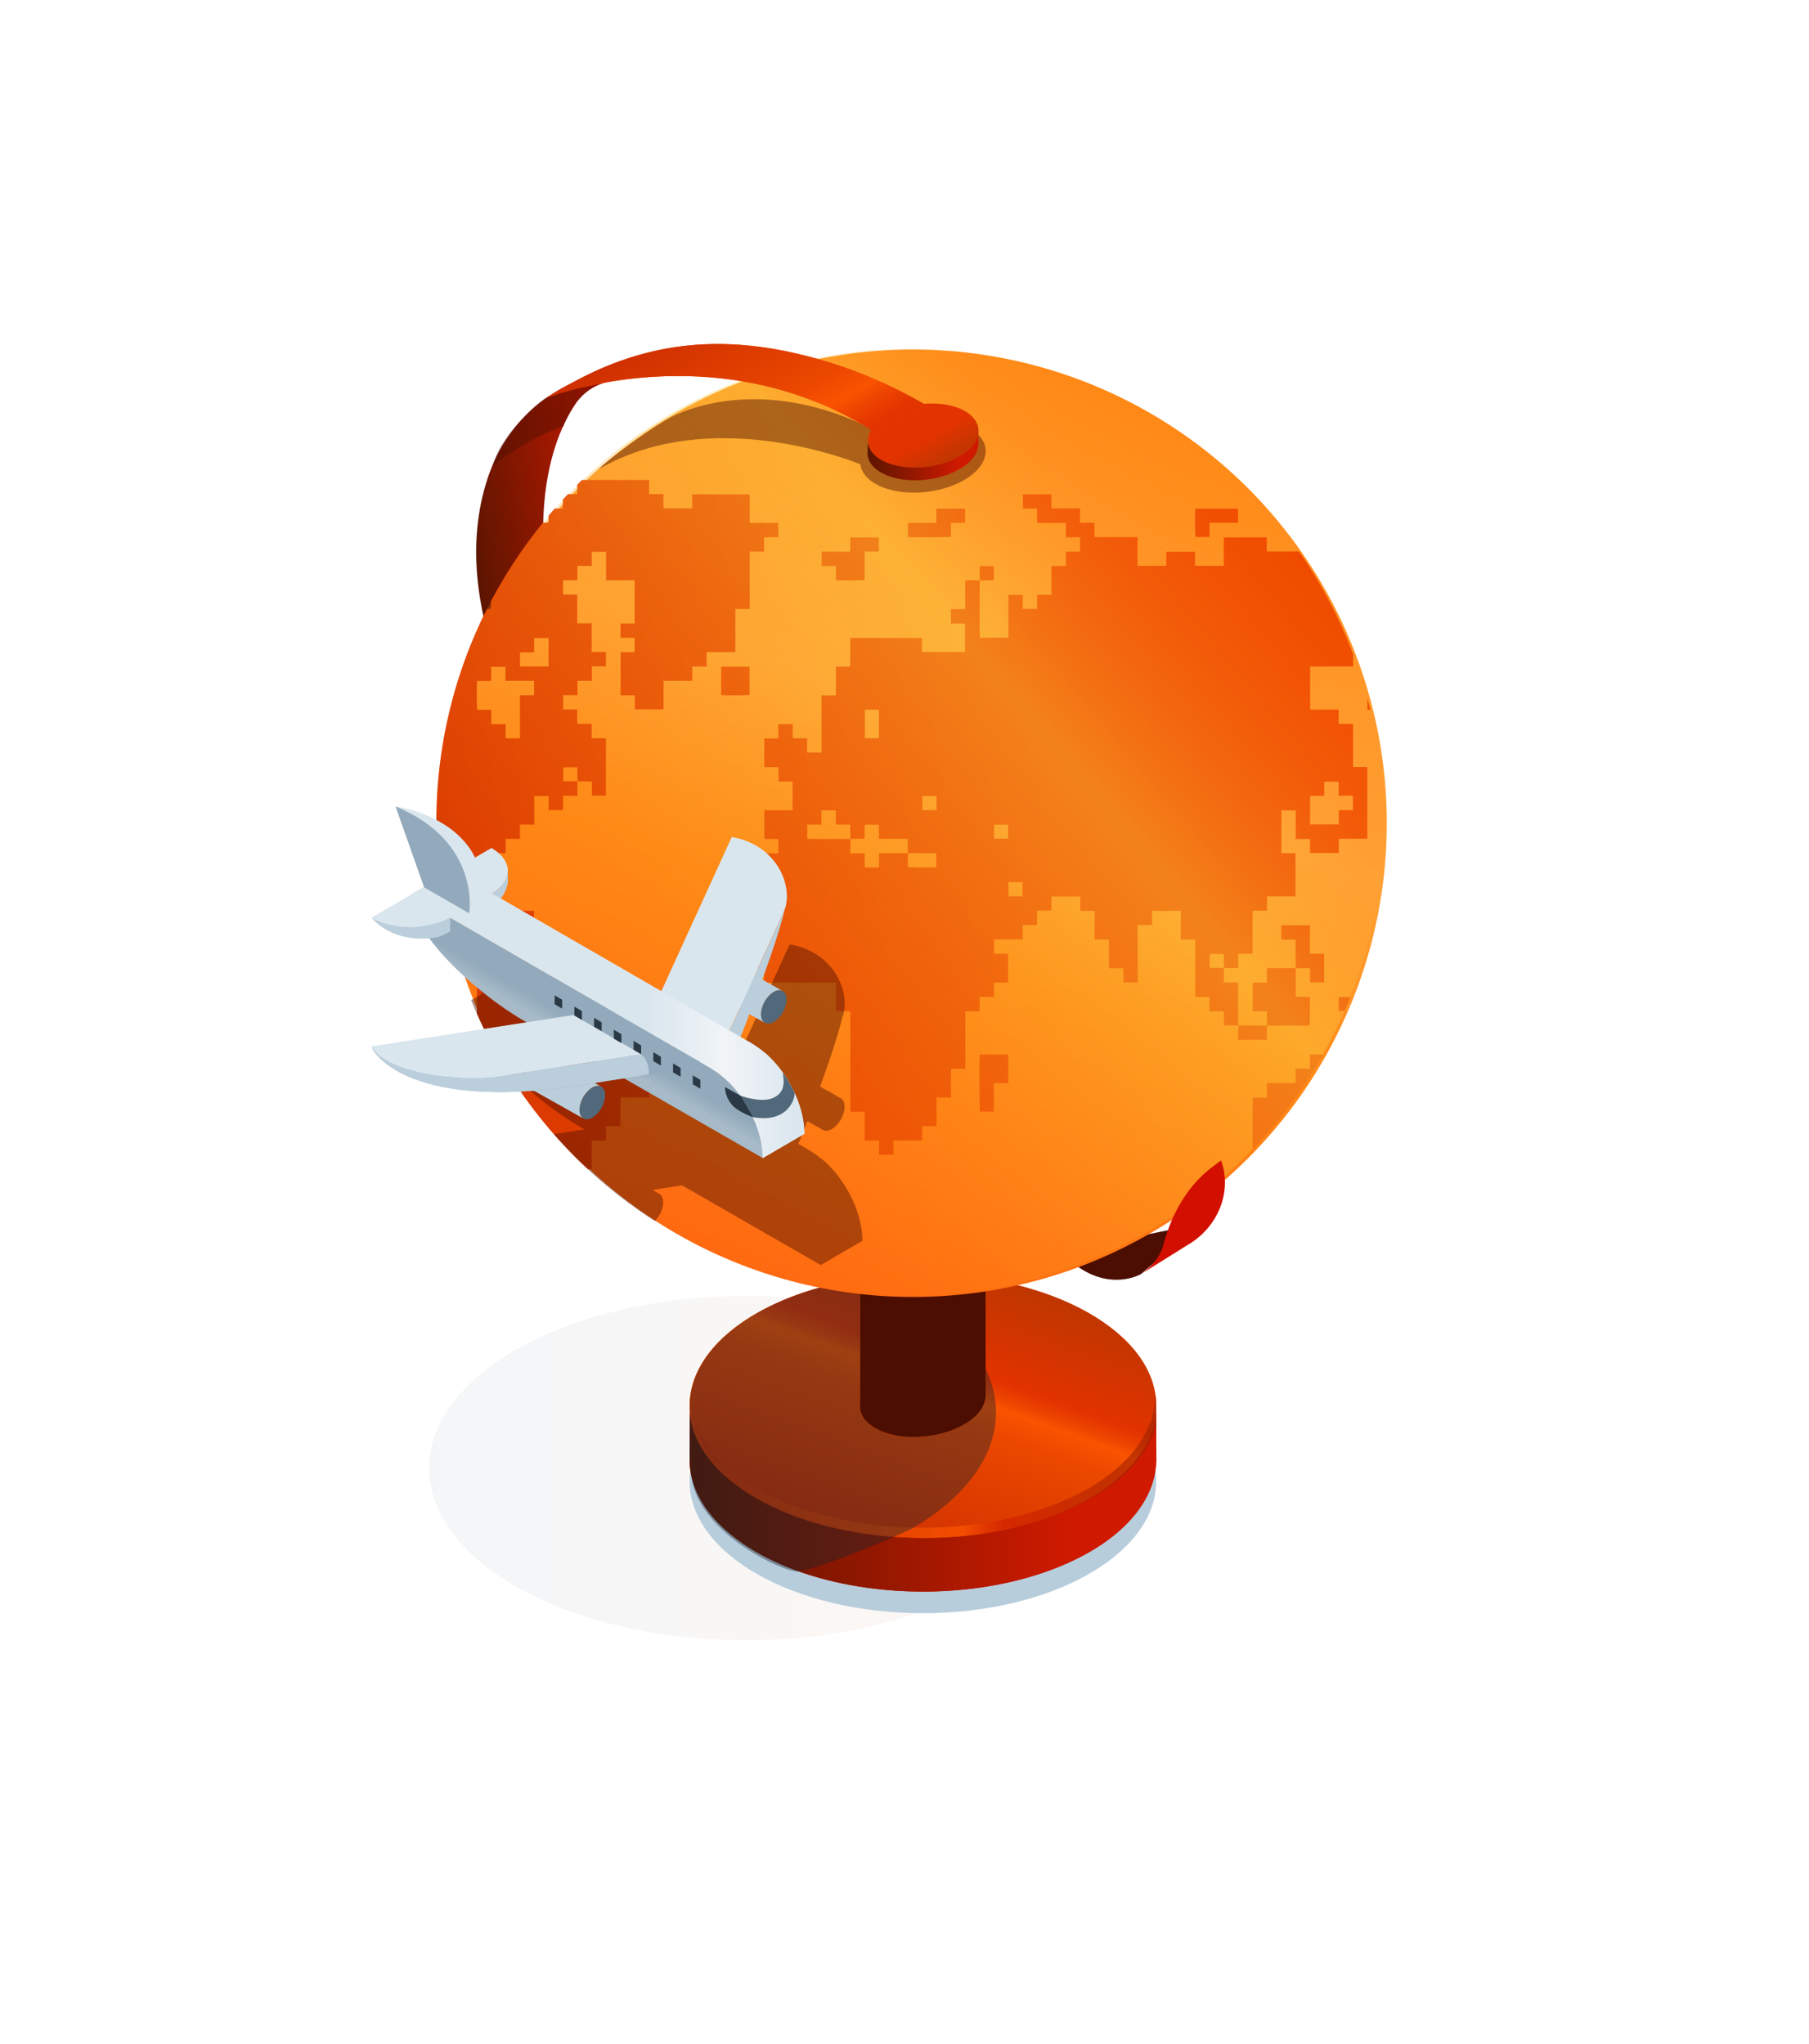 <svg xmlns="http://www.w3.org/2000/svg" xmlns:xlink="http://www.w3.org/1999/xlink" viewBox="0 0 1216.9 1375.16"><defs><style>.cls-1,.cls-18{fill:none;}.cls-2{fill:url(#linear-gradient);}.cls-3{fill:#b8cddc;}.cls-15,.cls-4{fill:#4c0e00;}.cls-5{fill:#d30f00;}.cls-6{fill:url(#linear-gradient-2);}.cls-7{fill:#f95300;}.cls-8{fill:url(#linear-gradient-3);}.cls-9{fill:url(#linear-gradient-4);}.cls-10{opacity:0.4;}.cls-11,.cls-12{fill:#17222c;}.cls-12{opacity:0.38;}.cls-13{fill:url(#linear-gradient-5);}.cls-14{fill:url(#linear-gradient-6);}.cls-15{opacity:0.45;}.cls-16{clip-path:url(#clip-path);}.cls-17{fill:url(#linear-gradient-7);}.cls-18{opacity:0.6;}.cls-19{fill:url(#linear-gradient-8);}.cls-20{fill:url(#linear-gradient-9);}.cls-21{fill:url(#linear-gradient-10);}.cls-22{isolation:isolate;}.cls-23{fill:#dae6ee;}.cls-24{fill:#bacedc;}.cls-25{fill:#893800;}.cls-26{fill:#92aabb;}.cls-27{opacity:0.21;}.cls-28{fill:url(#linear-gradient-11);}.cls-29{fill:#51697a;}.cls-30{fill:url(#linear-gradient-12);}.cls-31{fill:#2a3945;}</style><linearGradient id="linear-gradient" x1="288.67" y1="987.69" x2="714.84" y2="987.69" gradientUnits="userSpaceOnUse"><stop offset="0" stop-color="#90a8b9" stop-opacity="0.1"/><stop offset="1" stop-color="#faba8f" stop-opacity="0.1"/></linearGradient><linearGradient id="linear-gradient-2" x1="463.88" y1="981.99" x2="777.9" y2="981.99" gradientUnits="userSpaceOnUse"><stop offset="0" stop-color="#5c1500"/><stop offset="0.82" stop-color="#cf1a00"/></linearGradient><linearGradient id="linear-gradient-3" x1="586.9" y1="1039.05" x2="654.79" y2="852.53" gradientUnits="userSpaceOnUse"><stop offset="0" stop-color="#cf3000"/><stop offset="0.03" stop-color="#d03100"/><stop offset="0.5" stop-color="#ec4800"/><stop offset="0.58" stop-color="#f95300" stop-opacity="0.8"/><stop offset="0.67" stop-color="#d21e00" stop-opacity="0.61"/><stop offset="1" stop-color="#982300" stop-opacity="0.6"/></linearGradient><linearGradient id="linear-gradient-4" x1="465.67" y1="985.8" x2="779.6" y2="985.8" xlink:href="#linear-gradient-3"/><linearGradient id="linear-gradient-5" x1="311.87" y1="339.99" x2="430.83" y2="319.01" gradientUnits="userSpaceOnUse"><stop offset="0" stop-color="#5c1500"/><stop offset="0.93" stop-color="#cf1a00"/></linearGradient><linearGradient id="linear-gradient-6" x1="505.17" y1="853.41" x2="723.23" y2="254.29" gradientUnits="userSpaceOnUse"><stop offset="0" stop-color="#ff6911"/><stop offset="0.38" stop-color="#ff8815"/><stop offset="0.61" stop-color="#ffa136"/><stop offset="0.79" stop-color="#ff982a"/><stop offset="1" stop-color="#ff8815"/></linearGradient><clipPath id="clip-path"><circle class="cls-1" cx="612.21" cy="552.94" r="318.69"/></clipPath><linearGradient id="linear-gradient-7" x1="988.05" y1="530.66" x2="173.67" y2="674.26" gradientUnits="userSpaceOnUse"><stop offset="0.33" stop-color="#ef4b00"/><stop offset="0.58" stop-color="#e74400"/><stop offset="0.98" stop-color="#d03100"/><stop offset="1" stop-color="#cf3000"/></linearGradient><linearGradient id="linear-gradient-8" x1="368.07" y1="758.3" x2="856.35" y2="348.59" gradientUnits="userSpaceOnUse"><stop offset="0" stop-color="#ff6911" stop-opacity="0"/><stop offset="0.23" stop-color="#ff8815" stop-opacity="0.2"/><stop offset="0.67" stop-color="#fad543" stop-opacity="0.4"/><stop offset="0.86" stop-color="#ff982a" stop-opacity="0.2"/><stop offset="1" stop-color="#ff8815" stop-opacity="0"/></linearGradient><linearGradient id="linear-gradient-9" x1="583.51" y1="301.56" x2="658.2" y2="301.56" xlink:href="#linear-gradient-2"/><linearGradient id="linear-gradient-10" x1="472.14" y1="207.1" x2="558.69" y2="357.02" gradientUnits="userSpaceOnUse"><stop offset="0" stop-color="#cf3000"/><stop offset="0.03" stop-color="#d03100"/><stop offset="0.48" stop-color="#ec4800"/><stop offset="0.58" stop-color="#f95300" stop-opacity="0.8"/><stop offset="0.72" stop-color="#d72400" stop-opacity="0.64"/><stop offset="0.88" stop-color="#d21e00" stop-opacity="0.61"/><stop offset="1" stop-color="#982300" stop-opacity="0.6"/></linearGradient><linearGradient id="linear-gradient-11" x1="403.32" y1="675.38" x2="385.69" y2="705.91" gradientUnits="userSpaceOnUse"><stop offset="0.52" stop-color="#f1f4f7" stop-opacity="0"/><stop offset="0.81" stop-color="#f1f4f7"/></linearGradient><linearGradient id="linear-gradient-12" x1="276.09" y1="682.34" x2="541.15" y2="682.34" gradientUnits="userSpaceOnUse"><stop offset="0.6" stop-color="#f1f4f7" stop-opacity="0"/><stop offset="0.8" stop-color="#f1f4f7"/><stop offset="0.84" stop-color="#f1f4f7" stop-opacity="0.79"/><stop offset="0.92" stop-color="#f1f4f7" stop-opacity="0.37"/><stop offset="0.97" stop-color="#f1f4f7" stop-opacity="0.1"/><stop offset="1" stop-color="#f1f4f7" stop-opacity="0"/></linearGradient></defs><g><ellipse class="cls-2" cx="501.75" cy="987.69" rx="213.08" ry="115.82"/><ellipse class="cls-3" cx="620.84" cy="996.48" rx="156.95" ry="88.8"/><path class="cls-4" d="M777.78,943.83v4.44A36.55,36.55,0,0,0,777.78,943.83Z"/><path class="cls-5" d="M777.79,948.27a61.2,61.2,0,0,1-3.34,15.4c-4.58-12.34-13.89-24.31-28.17-35.06C694.17,889.42,595.77,881.55,526.5,911c-31.69,13.48-51.78,32.44-59.29,52.8l-.49-1.56-2.63-11.86-.21,31h0c-.23,18.78,10,37.76,31.51,53.92,52.11,39.2,150.5,47.07,219.78,17.59,40.14-17.08,61.69-43,62.58-69.33l.13-.16Z"/><path class="cls-6" d="M777.79,948.27a61.2,61.2,0,0,1-3.34,15.4c-4.58-12.34-13.89-24.31-28.17-35.06C694.17,889.42,595.77,881.55,526.5,911c-31.69,13.48-51.78,32.44-59.29,52.8l-.49-1.56-2.63-11.86-.21,31h0c-.23,18.78,10,37.76,31.51,53.92,52.11,39.2,150.5,47.07,219.78,17.59,40.14-17.08,61.69-43,62.58-69.33l.13-.16Z"/><ellipse class="cls-7" cx="620.84" cy="945.79" rx="156.95" ry="88.8"/><ellipse class="cls-8" cx="620.84" cy="945.79" rx="156.95" ry="88.8"/><path class="cls-4" d="M663,864.52c1-6.39-2.28-12.62-10.1-17.13-15.35-8.86-42.17-7.75-59.89,2.48-9.23,5.33-13.94,12-14.39,18.55a10.28,10.28,0,0,0,0,1.11c-.06.38,0,.73,0,1.11s0,.73,0,1.1,0,.73,0,1.11,0,.73,0,1.1,0,.73,0,1.11,0,.73,0,1.1,0,.73,0,1.11,0,.73,0,1.11,0,.73,0,1.1,0,.73,0,1.11a10.09,10.09,0,0,0,0,1.1c-.06.38,0,.73,0,1.11s0,.73,0,1.1,0,.74,0,1.11,0,.73,0,1.11,0,.73,0,1.1,0,.73,0,1.11,0,.73,0,1.1,0,.73,0,1.11,0,.73,0,1.11,0,.72,0,1.1a10.28,10.28,0,0,0,0,1.11c-.06.38,0,.73,0,1.1s0,.73,0,1.11,0,.73,0,1.11,0,.72,0,1.1,0,.73,0,1.11,0,.73,0,1.1,0,.73,0,1.11,0,.73,0,1.1a10.28,10.28,0,0,0,0,1.11c-.06.38,0,.73,0,1.11s0,.72,0,1.1,0,.73,0,1.11,0,.73,0,1.1,0,.73,0,1.11,0,.73,0,1.1,0,.73,0,1.11,0,.73,0,1.11,0,.73,0,1.1,0,.73,0,1.11a10.09,10.09,0,0,0,0,1.1c-.06.38,0,.73,0,1.11s0,.73,0,1.1,0,.74,0,1.11,0,.73,0,1.11,0,.73,0,1.1,0,.73,0,1.11,0,.73,0,1.1,0,.73,0,1.11,0,.73,0,1.11,0,.72,0,1.1a10.28,10.28,0,0,0,0,1.11c-.06.38,0,.73,0,1.1s0,.73,0,1.11,0,.73,0,1.11,0,.72,0,1.1,0,.73,0,1.11,0,.73,0,1.1,0,.73,0,1.11,0,.73,0,1.1,0,.73,0,1.11,0,.73,0,1.1a10.28,10.28,0,0,0,0,1.11c-.06.38,0,.73,0,1.11s0,.73,0,1.1,0,.73,0,1.11c-.95,6.38,2.28,12.61,10.1,17.13,15.35,8.86,42.16,7.75,59.89-2.48,9.23-5.33,13.94-12.06,14.39-18.56.06-.37,0-.73,0-1.1s0-.73,0-1.11,0-.73,0-1.1,0-.73,0-1.11,0-.73,0-1.11,0-.73,0-1.1,0-.73,0-1.11,0-.73,0-1.1,0-.73,0-1.11,0-.73,0-1.1,0-.74,0-1.11,0-.73,0-1.11,0-.73,0-1.1,0-.73,0-1.11,0-.73,0-1.1,0-.73,0-1.11,0-.73,0-1.11,0-.72,0-1.1,0-.73,0-1.11,0-.73,0-1.1,0-.73,0-1.11,0-.73,0-1.11,0-.72,0-1.1,0-.73,0-1.11,0-.73,0-1.1,0-.73,0-1.11,0-.73,0-1.1,0-.73,0-1.11,0-.73,0-1.1,0-.73,0-1.11,0-.73,0-1.11,0-.73,0-1.1,0-.73,0-1.11,0-.73,0-1.1,0-.73,0-1.11,0-.73,0-1.11,0-.73,0-1.1,0-.73,0-1.11,0-.73,0-1.1,0-.73,0-1.11,0-.73,0-1.1,0-.73,0-1.11,0-.73,0-1.11,0-.73,0-1.1,0-.73,0-1.11,0-.73,0-1.1,0-.73,0-1.11,0-.73,0-1.11,0-.72,0-1.1,0-.73,0-1.11,0-.73,0-1.1,0-.73,0-1.11,0-.73,0-1.1,0-.73,0-1.11,0-.73,0-1.11,0-.73,0-1.1,0-.73,0-1.11,0-.73,0-1.1,0-.73,0-1.11,0-.73,0-1.1,0-.73,0-1.11,0-.73,0-1.11,0-.73,0-1.1,0-.73,0-1.11,0-.73,0-1.1,0-.73,0-1.11,0-.73,0-1.11S663,864.89,663,864.52Z"/><path class="cls-9" d="M497.2,999.16c52.11,39.19,150.51,47.07,219.78,17.59,34-14.49,54.55-35.33,60.58-57.41L777.5,937c.18,2.63-.64,5.23-1,7.81a52.82,52.82,0,0,1-1.63,9.17,11.26,11.26,0,0,0,.63-1.49c-.42,1.51-1.12,3.35-1.63,4.92-.08-.22-.1-.44-.18-.66-7.42,20.47-27,39.62-58.78,53.17-69.27,29.48-167.67,21.6-219.78-17.59-13.87-10.44-22.49-22.09-27.17-34.06C471.55,972.65,480.7,986.75,497.2,999.16Z"/><g class="cls-10"><path class="cls-11" d="M606.86,971.72c-.22.22-.38.46-.6.68C606.49,972.18,606.64,971.94,606.86,971.72Z"/><path class="cls-12" d="M606.86,971.72c-.22.22-.38.46-.6.68C606.49,972.18,606.64,971.94,606.86,971.72Z"/><path class="cls-11" d="M606.86,971.72c-.22.22-.38.46-.6.68C606.49,972.18,606.64,971.94,606.86,971.72Z"/><path class="cls-11" d="M670,950A67.28,67.28,0,0,0,663,920.91s0,.05,0,.07a10.27,10.27,0,0,1,0,1.11c0,.38.06.73,0,1.11a10.09,10.09,0,0,1,0,1.1c0,.38.06.73,0,1.11a10.09,10.09,0,0,1,0,1.1c0,.38.06.73,0,1.11a10.27,10.27,0,0,1,0,1.11c0,.37.06.72,0,1.1s.06.73,0,1.11a10.09,10.09,0,0,1,0,1.1c0,.38.06.73,0,1.11a10.27,10.27,0,0,1,0,1.11c0,.37.06.72,0,1.1a10.27,10.27,0,0,1,0,1.11c0,.37.06.72,0,1.1a10.27,10.27,0,0,1,0,1.11c0,.37.06.73,0,1.1-.46,6.5-5.16,13.23-14.39,18.56-17.73,10.23-44.55,11.34-59.9,2.48-7.82-4.51-11-10.75-10.09-17.13a10.28,10.28,0,0,1,0-1.11c0-.37-.06-.72,0-1.1a10.28,10.28,0,0,1,0-1.11c0-.37-.06-.73,0-1.11s-.06-.72,0-1.1a10.28,10.28,0,0,1,0-1.11c0-.37-.06-.72,0-1.1a10.28,10.28,0,0,1,0-1.11c0-.37-.06-.72,0-1.1a10.28,10.28,0,0,1,0-1.11c0-.38-.06-.73,0-1.1a10.28,10.28,0,0,1,0-1.11c0-.38-.06-.73,0-1.11a10.09,10.09,0,0,1,0-1.1c0-.38-.06-.73,0-1.11s-.06-.73,0-1.1a10.28,10.28,0,0,1,0-1.11c0-.38-.06-.73,0-1.11a10.09,10.09,0,0,1,0-1.1c0-.38-.06-.73,0-1.11a10.09,10.09,0,0,1,0-1.1c0-.38-.06-.73,0-1.11a10.09,10.09,0,0,1,0-1.1c0-.38-.06-.73,0-1.11a10.28,10.28,0,0,1,0-1.11c0-.37-.06-.72,0-1.1s-.06-.73,0-1.11a10.09,10.09,0,0,1,0-1.1c0-.38-.06-.73,0-1.11a2.81,2.81,0,0,0,0-.41,4.09,4.09,0,0,1,0-.7c0-.37-.06-.72,0-1.1a10.28,10.28,0,0,1,0-1.11c0-.37-.06-.72,0-1.1a10.28,10.28,0,0,1,0-1.11c0-.37-.06-.72,0-1.1a10.28,10.28,0,0,1,0-1.11c0-.38-.06-.73,0-1.11s-.06-.72,0-1.1a10.28,10.28,0,0,1,0-1.11c0-.37-.06-.72,0-1.1a10.28,10.28,0,0,1,0-1.11c0-.38-.06-.73,0-1.1a4.51,4.51,0,0,0,0-.52,2.91,2.91,0,0,1,0-.59c0-.38-.06-.73,0-1.11a10.09,10.09,0,0,1,0-1.1c0-.38-.06-.73,0-1.11s-.06-.73,0-1.1a10.28,10.28,0,0,1,0-1.11c0-.38-.06-.73,0-1.11a10.09,10.09,0,0,1,0-1.1c0-.38-.06-.73,0-1.11a10.09,10.09,0,0,1,0-1.1c0-.38-.06-.73,0-1.11a10.09,10.09,0,0,1,0-1.1c0-.38-.06-.73,0-1.11a10.28,10.28,0,0,1,0-1.11c0-.37-.06-.72,0-1.1s-.06-.73,0-1.11a10.09,10.09,0,0,1,0-1.1c0-.38-.06-.73,0-1.11a10.27,10.27,0,0,1,0-1.11c0-.37-.06-.72,0-1.1a10.28,10.28,0,0,1,0-1.11c0-.37-.06-.72,0-1.1a10.28,10.28,0,0,1,0-1.11c0-.37-.06-.72,0-1.1a10.28,10.28,0,0,1,0-1.11c0-.38-.06-.73,0-1.11a18.26,18.26,0,0,1,3.49-8.67,224.53,224.53,0,0,0-55.65,15.07c-44,18.71-65.42,48-62.07,76.86V952l-.34-1.51-.2,31h.61a50.44,50.44,0,0,0,.47,8.5c1.48,41,64.88,68.91,72.35,67.25l.51-.1c24.26-5.41,73.62-27.47,77.31-29.7C649.13,1006.94,670,979.84,670,950Z"/><path class="cls-11" d="M584.26,857.3a24.86,24.86,0,0,0-2.17,2.52c2.24-.33,4.52-.38,6.78-.65C587.36,858.53,585.79,857.93,584.26,857.3Z"/></g><path class="cls-4" d="M767.52,857.14s-21.49,12.63-46.42-8l51.75-18.89,16.88-3.41,6,6.06Z"/><path class="cls-13" d="M401.8,254.43a89.06,89.06,0,0,1,15.61-11.52L393.8,253.68c-33.05,12.92-56,36.61-66.54,70.49-7.31,23.48-10.26,53.94-1.72,91.88l42-27.76s-12.05-70.36,20.39-117.8a35.64,35.64,0,0,1,23.23-13.94l-3.68-4.76Z"/><circle class="cls-14" cx="614.2" cy="553.85" r="318.69"/><path class="cls-15" d="M404.2,258.25s-29,4.94-37.21,9.6c-7.46,4.23-31.46,27.4-35.46,45.4,27.5-21,47.5-26.33,47.5-26.33S386.36,264.42,404.2,258.25Z"/><g class="cls-16"><path class="cls-17" d="M833.13,689.85h-9.85v-9.47h-9.66v-9.66H804V632.07H794.3V612.8H775v9.49h-9.7c0,6.58,0,13,0,19.4s0,12.72,0,19.2h-9.6v-9.47H746c0-6.5,0-12.83,0-19.33h-9.59c-.13-2.25-.05-4.35-.06-6.44s0-4.25,0-6.38v-6.5h-9.58c-.18-3.27,0-6.39-.13-9.62H707.33c-.16,3.06,0,6.18-.11,9.46h-9.54c-.17,3.26,0,6.38-.13,9.72H688V632H668.71v9.67h9.47V661h-9.54v9.66H659v9.66h-9.66V719h-9.66v19.32H630V757.6h-9.66v9.7c-6.5,0-12.83,0-19.33,0v9.5h-9.66v-9.45c-3.26-.15-6.38,0-9.66-.1V748.05c-3.26-.15-6.38,0-9.65-.1V680.4c-3.27-.15-6.39,0-9.66-.11V661.12c-2.44-.21-4.73-.08-7-.1s-4.51,0-6.76,0H514.07v-9.52c-3.26-.34-6.39,0-9.67-.21v-9.53c-3.26-.15-6.38,0-9.61-.11V593.39H514V574.07h9.56V564.4h-9.39V545.08h19V525.76H523.7V516.1h-9.57V496.78h9.47v-9.61h9.66v9.5h9.66v9.61h9.71c0-6.4,0-12.81,0-19.23V467.8h9.6c.12-2.25,0-4.35.06-6.45s0-4.25,0-6.38v-6.5h9.6c.13-2.24.05-4.34.06-6.44s0-4.25,0-6.38v-6.46h48.23c.21,3.08,0,6.2.13,9.43h28.85V419.5h-9.51c0-1.74,0-3.32,0-4.89s0-3.08,0-4.84h9.64V390.41c3.41.08,6.66-.16,9.91.16l0-.05a16.5,16.5,0,0,0-.17,1.71q0,17.49,0,35c0,.56.06,1.13.09,1.77h19.21v-28.8h9.66v9.47h9.66v-9.53h9.66V380.79h9.67v-9.66h9.56v-9.67H717V351.8H697.65v-9.66h-9.57v-9.6h19.14v9.51h19.32v9.66h9.67v9.66h29v19.28h19.33V371.2h19.33v9.44h19.34c.11-2.07,0-4.17,0-6.27s0-4.25,0-6.38v-6.45h28.92V371h48.31c.2-3.08,0-6.21.13-9.43h57.63c.38,1.3.49,16.3.11,19.13h-9.4c-.15,6.5,0,12.83-.08,19.33h9.51v9.66h-9.44c-.12,2.25,0,4.34-.06,6.44s0,4.25,0,6.37V429h-9.58c-.17,6.58-.06,13-.08,19.39s0,12.75,0,19.13v19.42h-9.6c-.16-3.05,0-6.17-.12-9.45h-9.57c-.08-2.83,0-5.5,0-8.17s0-5.28,0-7.93V429.21h-9.65v19.16H881.32v29H900.5V487h9.67v29h9.6v48.3H900.59v9.57H881.26v-9.47H871.6V545.19H862V574h9.44v29c-6.33,0-12.66,0-19.16,0v9.59c-3.27.14-6.39,0-9.66.1v28.9c-3.27.13-6.39,0-9.66.09v9.61c-3.28,0-6.4.12-9.52-.09-.07-1.72-.16-3.45-.19-5.17,0-1.4,0-2.79,0-4.26h-9.51v9.39h9.76a18,18,0,0,0-.24,2.07c0,2.5,0,5,0,7.72h9.66v2.3q0,12.26,0,24.52c0,.7.11,1.39.17,2.09Zm-261-125.59c-.07-1.85-.15-3.7-.19-5.56,0-1.27,0-2.54,0-4h-9.71v-9.5h-9.66v9.55H543v4.83c0,1.58,0,3.15,0,4.76.59,0,.91.06,1.23.06H570.7c.5,0,1-.1,1.52-.15-.08,2.75-.17,5.5-.24,8.25a16,16,0,0,0,.16,1.62h9.55v9.5h9.66V574h17.4c.7,0,1.41-.1,2.1-.15-.07,2.82-.15,5.64-.21,8.46a7.76,7.76,0,0,0,.16,1.26h19V574c-2.06,0-4,0-5.9,0q-6.55,0-13.12-.1c-.06-1.72-.14-3.45-.17-5.17,0-1.4,0-2.8,0-4.4H591.24v-9.55h-9.63v9.45ZM881.3,554.6h19.29V545h9.5V535.3h-9.61v-9.45h-9.65v9.56H881.3ZM591.22,477.49h-9.47v19.1h9.47ZM678.36,603c3.28,0,6.38.05,9.48,0v-9.51h-9.48Zm-.18-48.2h-9.43v9.4h9.43ZM630,545c0-1.71,0-3.23,0-4.76s0-3.15-.06-4.72h-9.49V545Zm-241.35-19.4a18.23,18.23,0,0,0-.24,2.07c0,2.5,0,5,0,7.67h-9.59c-.17,3.26,0,6.39-.12,9.62h-9.58c-.1-3.06,0-6.18-.06-9.41h-9.63v19.16h-9.66v9.66h-9.65V574h-9.6c0,.73-.09,1.23-.09,1.72q0,17.68,0,35.36a13.09,13.09,0,0,0,.17,1.52l.05-.05a8.94,8.94,0,0,1-1.13.14q-8.73,0-17.47,0a6.89,6.89,0,0,1-.76-.1V603h9.37v-9.65H311v-9.5h-9.66v9.54H282.23c-.37,3.11-.24,17.86.14,19.26.24,0,.49.06.74.06H310a12,12,0,0,0,1.33-.15,7.39,7.39,0,0,0-.23,1.3c0,5.67,0,11.34,0,17,0,.31.05.62.09,1.1h9.48c.21,3.26,0,6.39.14,9.61H340v-9.42h9.67v9.53h29v9.66H398V661h9.67v9.66H427v9.66h19.26v29h-9.55v29H417.37v19.32H407.7v9.66H398v19.33H378.72v38.65h-9.59v9.67h9.46v19.22h-9.53v-9.48h-9.67V835h-9.66V719H330.41V699.71h-9.6V661.05h9.46V651.4H311.08v-9.67H291.76v-9.66H272.43v-9.66H253.1V603.08H233.78V583.76h-9.66V564.43h-9.6V516.11H224v-9.66h-9.5V467.79h-9.67v-19c-1.53-.43-26.13-.54-29-.16V458c-.83,0-1.51.09-2.19.09H149.07c-.71,0-1.41.07-2.12.11l.05,0a9.72,9.72,0,0,1-.23-1.5q0-18,0-36c0-.37.05-.75.09-1.29h9.53c.09-2.5,0-4.86,0-7.21s0-4.9,0-7.34V390.49h19.27c.12-2.24.05-4.34.06-6.44s0-4.25,0-6.38v-6.5h28.9c.21-3.27,0-6.4.14-9.62h9.53c.21,3.07,0,6.2.14,9.47H224c.13,3.26,0,6.39.09,9.66h9.54c.22,3.26,0,6.39.15,9.66H272.3c.21,3.27,0,6.39.14,9.62h19.18V390.5h-9.19c-.45-1.51-.59-16-.21-19.39H311v-9.6h-9.51c0-1.74,0-3.31-.05-4.89s0-3.07,0-4.73h19.3v9.41h29V342.23h9.66v9.41H369v-9.52h9.66v-9.66h9.66V322.9h48.32v9.51h9.66V342h19.33v-9.4h38.65v19.17h19.27v9.65H514v9.66h-9.66v38.66h-9.66v29H475.36v9.66H465.7V458H446.37v19.23H427.05v-9.47h-9.6v-29h9.46v-9.66h-9.46v-9.67h9.46v-29H407.72V371.24h-9.66v9.46H388.4v9.66h-9.6V400h9.49v19.33H398v19.33h9.61v9.65h-9.5V458h-9.66v9.66h-9.6v9.67h9.47V487H398v9.66h9.62v38.57h-9.49v-9.42l-9.52-.21c-.07-1.72-.16-3.44-.19-5.16,0-1.4,0-2.8,0-4.26h-9.51v9.38Zm-48.62-77h-9.65v9.55h-9.46c-.37,3.25-.24,17.85.18,19.38h9.37v9.65h9.65v9.52h9.64V467.8c3.32-.18,6.45.07,9.53-.16V458H340Zm29-.22c0-6.48,0-12.81,0-19.13h-9.7v9.63h-9.52v9.5Zm-38.8-38.65V390.52h-9.41v19.14Zm9.69-29v-9.44h-9.4v9.44Zm570.33,415.7h9.63v28.8h9.66V796.28h9.61c.15-3.34,0-6.46.13-9.72h9.56c.09-3.28,0-6.4.08-9.66h9.43c.39-3,.26-37.15-.17-38.64H948.8V728.6h-9.59c0-6.5,0-12.83,0-19.16h-9.72v9.45h-9.65v-9.6h-9.66v-9.52h-9.66v9.6H881.19V719h-9.66v9.66H852.21v9.72h-9.53V777h48.19c3.19,0,6.38,0,9.73,0v9.6h9.65ZM871.78,651.5a6.1,6.1,0,0,0-.94-.14H853.06a4.57,4.57,0,0,0-.86.2V661h-9.54v19.33h9.57c0,2.74,0,5.24,0,7.74a18.23,18.23,0,0,0,.24,2.07l0,0c.71,0,1.41-.13,2.11-.13h24.55c.67,0,1.35-.06,2-.09V670.66h-9.44c0-.59-.09-1-.09-1.46q0-8.22,0-16.43a9.93,9.93,0,0,1,.17-1.32ZM977.81,835h-9.48v9.47c3.56.38,17.78.23,19.27-.24V835c3.27-.19,6.4.09,9.65-.18v-9.51c3.27-.11,6.39,0,9.65-.09v-9.67h9.51v-19.3h-9.6v-9.51h-9.62v14.39c0,2.44,0,4.89,0,7.34s0,4.7,0,7.2h-9.69v9.59h-9.65ZM910.46,680.19a9.6,9.6,0,0,0-.23,1.49c0,2.32,0,4.64,0,7a13.41,13.41,0,0,0,.17,1.42h9.53v9.5h29V690h9.5v-9.65H929.52v-9.49H919.8v9.4h-9.38ZM572,361.55c-.16,3.22.08,6.35-.15,9.6h-19.1v9.64h9.55v9.45c3.21.38,17.84.26,19.35-.18v-19h9.52v-9.5Zm106.19,347.9h-19.1c-.37,2.95-.24,37.07.13,38.42h9.36c0-6.45,0-12.78,0-19.21h9.66C678.25,722.09,678.34,715.76,678.22,709.45Zm193.51-58c3.13-.19,6.24-.07,9.53-.1v9.52h9.52V641.66h-9.59V622.48H861.9c0,1.66,0,3.19,0,4.73s0,3.15.05,4.89h9.61v2.06c0,5.08,0,10.17,0,15.26,0,.69.14,1.39.21,2.08ZM649.19,351.72v-9.5h-19.3v9.54H610.76v9.51c3.27.36,27.37.23,28.91-.19v-9.36ZM485.12,467.56c3.18.38,17.78.25,19.08-.15V448.5H485.12Zm319-125.34c-.36,3.19-.23,17.78.15,19.08h9.3c.14-3.23,0-6.35.13-9.62h19.16v-9.46ZM330.6,612.54c-.08,2.82-.16,5.64-.21,8.46a7.5,7.5,0,0,0,.16,1.25h28.68v-9.56H332.67c-.71,0-1.41-.07-2.12-.1Zm502.53,77.31c-.08,2.76-.16,5.51-.22,8.26a12.25,12.25,0,0,0,.15,1.46h19.17c0-2.32,0-4.55,0-6.79,0-.88.15-1.76.22-2.64l0,0c-2.24-.06-4.48-.13-6.72-.16-4.23,0-8.46-.07-12.69-.11Zm77.28-9.62c-.07-1.59-.15-3.18-.19-4.78s0-3.05,0-4.65h-9.67v4.72c0,1.58,0,3.15,0,4.67h9.88ZM147,458.21h-9.76v9.42h9.52c0-1.43,0-2.76,0-4.1.05-1.78.13-3.57.19-5.35Zm512.13-67.69,9.38-.18v-9.46H659c0,2.1,0,4.09,0,6.07,0,1.21.14,2.42.21,3.62Zm-319.2-48.28h-9.45v9.43h9.45Z"/><circle class="cls-18" cx="612.21" cy="552.94" r="318.69"/><circle class="cls-19" cx="612.21" cy="553.45" r="318.69"/><path class="cls-15" d="M458.82,797.44l93.28,53.62c0-.67,0-1.34,0-2,0,.67,0,1.34,0,2l28-16.3c0-9.64-2.73-19.29-6.83-28-.54-1.14-1.11-2.28-1.7-3.4A80.09,80.09,0,0,0,555.47,782a76.16,76.16,0,0,0-14.4-10.07l-4.17-2.41a31.25,31.25,0,0,0,1.42-3c1.67-4.29,3.23-8.36,4.72-12.27l10.09,5.67.35.2,0,0c1.6.93,3.8.79,6.22-.66,4.77-2.85,8.55-9.63,8.45-15.15-.05-2.75-1.05-4.67-2.64-5.55h0L551.7,731c8.95-24.76,13.09-38.86,15-46.72l0,0,0-.06h0c.17-.46.32-.93.46-1.41h0c0-.14.09-.29.13-.43s0,0,0,0a27.57,27.57,0,0,0,.75-3.89v0c0-.1,0-.21,0-.32v-.08c.08-.71.13-1.43.15-2.15a5.13,5.13,0,0,0,0-.88c0,.21,0,.42,0,.62.28-12.4-6.9-26.65-20.75-34.64a46.52,46.52,0,0,0-16.31-5.65L483.86,738.88l-15.22-8.79L435.4,710.9l-32.57-18.8-26.94-15.56a24.9,24.9,0,0,0,4.49-9.55c.55-2.83.24-2.66.25-5.53,0-1.17,0-2.35,0-3.53,0,.16,0,.32,0,.47.23-5.73-3.44-11.52-11-15.9l-11.07,6.43a41.54,41.54,0,0,0-3.17-5.62c-16.5-24.5-50.25-28.75-50.25-28.75l19.1,54.06-9.13,5.31c0,.06,0,.13,0,.2L289,689.31c.88.51,1.8,1,2.75,1.43-.94-.44-1.86-.92-2.75-1.43,0,0,11.61,16.17,38.83,14a186.32,186.32,0,0,0,26.88,28.62,216.23,216.23,0,0,0,35.18,25.93l3.37,1.93L289.1,775.92a13.43,13.43,0,0,0,.7,1.29c-.25-.42-.49-.85-.7-1.29,0,3.22,19.77,36.54,109,29.88,1.09.61,2.21,1.17,3.28,1.78l10.94,6.14,18.79,10.55.36.2-.05,0c1.6.93,3.81.79,6.23-.66,4.76-2.84,8.54-9.63,8.44-15.14-.05-2.76-1.05-4.68-2.63-5.56h0l-4.44-2.5.66-.11C446,799.36,452.43,798.4,458.82,797.44ZM551,752.64Zm-.11,2.05h0Zm.08,1c0,.1,0,.2,0,.3C551,755.88,551,755.78,551,755.68Zm.17.92c0,.16.08.31.12.46C551.2,756.91,551.15,756.76,551.12,756.6Zm.26.86c.06.17.13.34.2.5C551.51,757.79,551.44,757.63,551.38,757.46Zm.37.8a4.88,4.88,0,0,0,.43.65A3.49,3.49,0,0,1,551.75,758.26Zm.78,1.07a2.5,2.5,0,0,0,.24.22A2.5,2.5,0,0,1,552.53,759.33Zm-1.31-8.07a.24.24,0,0,1,0-.08A.19.19,0,0,0,551.22,751.26Zm.29-1.13c.08-.29.18-.59.28-.88C551.69,749.54,551.59,749.84,551.51,750.13Zm.33-1a19.94,19.94,0,0,1,2.45-4.77A21.11,21.11,0,0,0,551.84,749.09Zm2.85-5.34.23-.3Zm10.6-5.15c-1.57-.78-3.68-.59-6,.79-.24.14-.47.3-.7.46C560.64,738.4,563.09,737.49,565.29,738.6Zm-7.07,1.53h0ZM432.88,807.84a3.55,3.55,0,0,0-.23.31Zm-.63.87a21.53,21.53,0,0,0-2.45,4.77A20.31,20.31,0,0,1,432.25,808.71Zm-2.5,4.93c-.1.3-.2.59-.28.88C429.55,814.23,429.65,813.94,429.75,813.64Zm-.55,1.94a.19.19,0,0,0,0,.07A.19.19,0,0,1,429.2,815.58Zm-.26,1.45Zm-.11,2.05h0Zm.08,1c0,.1,0,.2,0,.3C428.94,820.27,428.92,820.17,428.91,820.07Zm.17.92c0,.16.08.31.13.46A3.47,3.47,0,0,1,429.08,821Zm.26.86a4.4,4.4,0,0,0,.21.5A4.4,4.4,0,0,1,429.34,821.85Zm.37.8a5.74,5.74,0,0,0,.43.66A5.74,5.74,0,0,1,429.71,822.65Zm.78,1.07.24.22ZM443.25,803c-1.57-.78-3.68-.58-6,.79-.24.14-.47.3-.7.46C438.61,802.8,441.05,801.88,443.25,803Zm-7.07,1.54h0Zm110.69,22.23c-.43-1.07-.9-2.13-1.38-3.18h0C546,824.63,546.44,825.69,546.87,826.76Zm5,19.46-.12-1.17Zm-.25-2.16c0-.32-.08-.64-.13-1C551.54,843.42,551.58,843.74,551.62,844.06Zm-.32-2.12-.12-.71Zm-.38-2.08c0-.12,0-.23-.08-.35C550.87,839.63,550.89,839.74,550.92,839.86ZM549,832.58c-.08-.24-.15-.49-.23-.73C548.85,832.09,548.92,832.34,549,832.58Zm-1.22-3.52c-.21-.56-.43-1.13-.65-1.7C547.35,827.93,547.57,828.49,547.78,829.06Zm-16.61-27c.12.13.24.27.37.4C531.41,802.3,531.29,802.16,531.17,802Zm1.94,2.18c.12.14.24.29.37.43C533.35,804.5,533.23,804.35,533.11,804.21Zm-13.36-12-.06,0ZM369.89,673.08l1-.63-1,.63Zm156.88,124.6.33.29ZM551.94,847c0,.46.06.91.09,1.37C552,848,552,847.5,551.94,847Zm-22.23-81.69h0l6.77-14.82h0ZM566,685.9h0l-19.3,42.24h0ZM371.45,672.1l.49-.33Zm1.21-.85.14-.1Zm6.79-7.93a1.42,1.42,0,0,1,.08-.18A1.42,1.42,0,0,0,379.45,663.32Zm-1.08,2a.41.41,0,0,0,.07-.11A.41.41,0,0,1,378.37,665.32Zm.56-1c0-.06.07-.12.1-.19S379,664.31,378.93,664.37ZM299,693.43l1.65.44-.8-.19Zm-6.44-2.33c.67.3,1.35.6,2,.87C293.9,691.7,293.22,691.4,292.54,691.1Zm3.21,1.29c.59.21,1.18.42,1.78.61C296.93,692.81,296.34,692.6,295.75,692.39Zm16.36,3.18c1.08,0,2.15.08,3.23.08C314.26,695.65,313.19,695.62,312.11,695.57Zm-10.18-1.39c.76.17,1.54.33,2.32.47C303.47,694.51,302.7,694.35,301.93,694.18Zm3.05.61c1,.17,2,.31,3,.43C307,695.1,306,695,305,694.79Zm3.82.51c.88.09,1.76.17,2.64.22C310.56,695.47,309.68,695.39,308.8,695.3Zm10.91.2c.7,0,1.38-.1,2.07-.17l-1.42.14Zm-3.72.14c.82,0,1.64,0,2.45-.06C317.63,695.61,316.81,695.64,316,695.64Zm123.18,90.51L419,789.3h0l20.21-3.15Zm-149.34-8.88c1.85,3,5,5.72,9.08,8.07,1,.6,2.12,1.17,3.27,1.72C297.48,784.83,292.54,781.79,289.83,777.27Zm48.76,19,.22,0h-.22Zm-33.35-7.8.39.16Zm1.61.65a124.22,124.22,0,0,0,28.67,6.79C325.8,794.66,316,792.69,306.85,789.08Zm29,6.83,1.72.21Zm6.25.67a155.82,155.82,0,0,0,30.77-.17A147.19,147.19,0,0,1,342.12,796.58ZM395.29,793h0l-18.55,2.9Z"/></g><path class="cls-15" d="M652.78,288.57c-15.27-8.82-42-7.72-59.6,2.47-.25.14-.48.3-.73.45-78.37-41.47-133.86-14.94-142.64-9.93-15.82,9.05-41,27.78-47,34.07,72.41-42.06,163.57-8.22,175.91-3.31a14.4,14.4,0,0,0,2.08,5.75,22.67,22.67,0,0,0,8.08,7.38c15.28,8.82,42,7.71,59.6-2.47S668.06,297.39,652.78,288.57Z"/><path class="cls-20" d="M658.2,298.42V298l0-9a14.94,14.94,0,0,1-.74,5.32c-1.24-3.37-4-6.5-8.34-9-13.51-7.8-37.11-6.82-52.71,2.18-6.54,3.78-10.6,8.37-12.15,13l-.62-2.71V303a11.79,11.79,0,0,0,0,3.14V307h.12c.81,4.08,3.73,7.89,8.87,10.85,13.51,7.8,37.1,6.82,52.7-2.18,8.54-4.93,12.89-11.24,12.88-17.23Z"/><path class="cls-7" d="M649.09,276.59c-7.24-4.18-17.37-5.65-27.62-4.9a308.11,308.11,0,0,0-93.74-35.59C474.38,225.41,427.07,233,380,260.29l-13,7.56S479.53,223,586,289.15c-4,7.23-2.31,14.9,6.62,20.05,13.51,7.8,37.11,6.82,52.7-2.18S662.6,284.39,649.09,276.59Z"/><path class="cls-21" d="M649.09,276.59c-7.24-4.18-17.37-5.65-27.62-4.9a308.11,308.11,0,0,0-93.74-35.59C474.38,225.41,427.07,233,380,260.29l-13,7.56S479.53,223,586,289.15c-4,7.23-2.31,14.9,6.62,20.05,13.51,7.8,37.11,6.82,52.7-2.18S662.6,284.39,649.09,276.59Z"/><path class="cls-5" d="M782.54,837.7c5.44-20.61,15.84-39.57,32.8-52.48l6-4.54a34.14,34.14,0,0,1,2.33,9.38c2.25,18.22-7,36-22.36,46l-33.76,21.09S779.35,849.8,782.54,837.7Z"/><circle class="cls-18" cx="715.71" cy="673.44" r="318.69"/><g class="cls-22"><path class="cls-23" d="M330.6,570.5c14.66,8.46,14.73,22.19.17,30.65l-26.55-15.32Z"/></g><path class="cls-24" d="M341.61,586.59c-.36,6.51-5.52,11.47-10.84,14.56l0,9.19c4.85-2.82,9.52-9.61,10.64-15.35.55-2.83.24-2.66.25-5.53v-3.53C341.64,586.15,341.62,586.37,341.61,586.59Z"/><polygon class="cls-25" points="330.77 601.15 330.74 607.84 304.2 592.51 304.22 585.83 330.77 601.15"/><g class="cls-22"><path class="cls-26" d="M478.21,718.62c19.33,11.16,34.95,38.22,34.89,60.44L350.86,685.81c-40-24.5-74.84-61.67-74.77-83.88Z"/></g><g class="cls-27"><g class="cls-22"><path class="cls-28" d="M478.21,718.62c19.33,11.16,34.95,38.22,34.89,60.44L350.86,685.81c-35.5-20.5-74.84-61.67-74.77-83.88Z"/></g></g><ellipse class="cls-29" cx="398.45" cy="741.78" rx="12.26" ry="7.1" transform="translate(-443.42 726.1) rotate(-60.69)"/><path class="cls-24" d="M389.94,745a19.54,19.54,0,0,1,4.71-10.13c2.18-2.49,6.33-5.77,9.8-3.82l-16.05-9c-6.17-3.47-12.33-7-18.53-10.41-4-2.2-8.38,1.4-10.75,4.46a20.34,20.34,0,0,0-3.75,7.72c-.7,2.89-.84,7,1.95,8.9,1.59,1.06,3.37,1.9,5,2.84l10.94,6.14,18.79,10.55.36.2C389.9,751,389.61,747.62,389.94,745Z"/><path class="cls-26" d="M337.74,723.9c-12.54,1.94-25.51,1.72-38.09.34-12-1.32-24.31-3.63-35.37-8.67-5.45-2.48-11.53-6-14.18-11.65,0,3.67,25.67,46.45,150.57,24.55,9.66-1.69,19.38-3,29.07-4.54l26.72-4.17,20.39-3.18L487,715l.43-.07,0-14.41Z"/><ellipse class="cls-29" cx="520.49" cy="677.39" rx="12.26" ry="7.1" transform="translate(-324.98 799.65) rotate(-60.69)"/><path class="cls-24" d="M512,680.64a19.52,19.52,0,0,1,4.7-10.13c2.18-2.49,6.33-5.77,9.81-3.82l-16.05-9c-6.18-3.47-12.33-7-18.54-10.41-4-2.2-8.37,1.4-10.75,4.46a20.52,20.52,0,0,0-3.75,7.71c-.69,2.9-.83,7,2,8.9,1.59,1.07,3.37,1.91,5,2.84l10.94,6.15,18.79,10.55.35.2C511.94,686.65,511.65,683.23,512,680.64Z"/><path class="cls-24" d="M529.28,603.88c0,.71-.08,1.41-.15,2.11,0,.11,0,.22,0,.32-.08.68-.18,1.34-.31,2a1.43,1.43,0,0,1,0,.22c-.12.59-.26,1.18-.42,1.76,0,.14-.08.29-.13.43-.14.48-.29.95-.46,1.42-.05.12-.08.24-.13.36-.18.48-.37,1-.59,1.41l-39.58,86.62,0,14.41s9.78-14.93,11.93-20.45c31.29-80.48,30-91.6,30-91.6C529.3,603.22,529.29,603.55,529.28,603.88Z"/><g class="cls-22"><path class="cls-23" d="M508.54,568.86c18,10.38,24.74,31.32,18.47,45l-39.58,86.62L337.74,723.9c-23.67,3.67-59.85-.17-77.83-10.56-4.69-2.7-8.14-5.85-9.81-9.42l191.42-29.74,50.71-111A46.52,46.52,0,0,1,508.54,568.86Z"/></g><path class="cls-23" d="M276.09,601.93l6.77,3.91L301,616.33l26.37,15.22,31.36,18.11,33.14,19.13,31.71,18.31,27.08,15.64,19.2,11.08c2.74,1.58,5.49,3.16,8.22,4.75a65,65,0,0,1,18.16,16.26A81.61,81.61,0,0,1,511,764.09a58.25,58.25,0,0,1,2.07,15l28-16.3c0-9.64-2.73-19.29-6.83-28A81.35,81.35,0,0,0,516.47,710a76.16,76.16,0,0,0-14.4-10.07l-16.17-9.34L460.65,676l-31-17.9L396.4,638.9l-32.57-18.8-28.37-16.39-20.87-12-10-5.8-.43-.24"/><path class="cls-23" d="M276.09,601.93l6.77,3.91L301,616.33l26.37,15.22,31.36,18.11,33.14,19.13,31.71,18.31,27.08,15.64,19.2,11.08c2.74,1.58,5.49,3.16,8.22,4.75a65,65,0,0,1,18.16,16.26A81.61,81.61,0,0,1,511,764.09a58.25,58.25,0,0,1,2.07,15l28-16.3c0-9.64-2.73-19.29-6.83-28A81.35,81.35,0,0,0,516.47,710a76.16,76.16,0,0,0-14.4-10.07l-16.17-9.34L460.65,676l-31-17.9L396.4,638.9l-32.57-18.8-28.37-16.39-20.87-12-10-5.8-.43-.24"/><path class="cls-30" d="M276.09,601.93l6.77,3.91L301,616.33l26.37,15.22,31.36,18.11,33.14,19.13,31.71,18.31,27.08,15.64,19.2,11.08c2.74,1.58,5.49,3.16,8.22,4.75a65,65,0,0,1,18.16,16.26A81.61,81.61,0,0,1,511,764.09a58.25,58.25,0,0,1,2.07,15l28-16.3c0-9.64-2.73-19.29-6.83-28A81.35,81.35,0,0,0,516.47,710a76.16,76.16,0,0,0-14.4-10.07l-16.17-9.34L460.65,676l-31-17.9L396.4,638.9l-32.57-18.8-28.37-16.39-20.87-12-10-5.8-.43-.24"/><path class="cls-29" d="M534.32,734.81a87.62,87.62,0,0,0-7.65-13.11c0,3.15,2.94,11.86-5.64,16.46-7.87,4.22-20.6-.39-23-1,1.78,6.59,7.42,14.22,8.49,14.42C531.09,756.05,535.48,737.26,534.32,734.81Z"/><path class="cls-31" d="M498.11,737.06l-10.46-5.77a19.57,19.57,0,0,0,5.46,12.77c4.26,4.26,13.38,7.52,13.38,7.52"/><path class="cls-24" d="M431.58,709.55c3.36,2.77,5,7.24,5,13.22l-5,.71S429,707.39,431.58,709.55Z"/><g class="cls-22"><path class="cls-23" d="M276.34,602l26.55,15.33c-14.56,8.46-38.26,8.46-52.92,0Z"/></g><path class="cls-24" d="M301.17,618.24a52.06,52.06,0,0,1-19.81,5.23,62.28,62.28,0,0,1-20.53-1.79A44.67,44.67,0,0,1,250,617.31s12.41,17.3,41.68,13.66c4-.5,7.72-2.44,11.21-4.47l0-9.19C302.33,617.64,301.75,617.94,301.17,618.24Z"/><polygon class="cls-26" points="471.11 732.19 373.22 675.67 373.22 658.04 471.11 714.56 471.11 732.19"/><polygon class="cls-31" points="471.11 726.46 471.1 732.42 466.02 729.43 466.03 723.47 471.11 726.46"/><polygon class="cls-31" points="457.84 718.44 457.82 724.4 452.74 721.41 452.76 715.45 457.84 718.44"/><polygon class="cls-31" points="444.56 710.89 444.55 716.85 439.46 713.85 439.48 707.89 444.56 710.89"/><polygon class="cls-31" points="431.29 703.28 431.27 709.24 426.19 706.25 426.2 700.29 431.29 703.28"/><polygon class="cls-31" points="418.01 695.77 417.99 701.74 412.91 698.74 412.93 692.78 418.01 695.77"/><polygon class="cls-31" points="404.73 687.77 404.72 693.73 399.64 690.74 399.65 684.77 404.73 687.77"/><polygon class="cls-31" points="391.46 680.21 391.44 686.17 386.36 683.18 386.38 677.22 391.46 680.21"/><polygon class="cls-31" points="378.18 672.61 378.17 678.57 373.09 675.58 373.1 669.61 378.18 672.61"/><path class="cls-23" d="M326.54,608.11c0-5.87-2-24.61-10.18-36.8-16.5-24.5-50.25-28.75-50.25-28.75L285.34,597l30.27,17.47h0Z"/><path class="cls-26" d="M266.11,542.56c57.75,23.75,49.5,71.9,49.5,71.9L285.34,597Z"/><path class="cls-24" d="M337.74,723.9c-12.54,1.94-25.51,1.72-38.09.34-12-1.32-24.31-3.63-35.37-8.67-5.45-2.48-11.53-6-14.18-11.65,0,3.67,25.67,46.45,150.57,24.55,9.66-1.69,19.38-3,29.07-4.54,8.91-1.39,1.79-14.68,1.79-14.68Z"/></g></svg>

